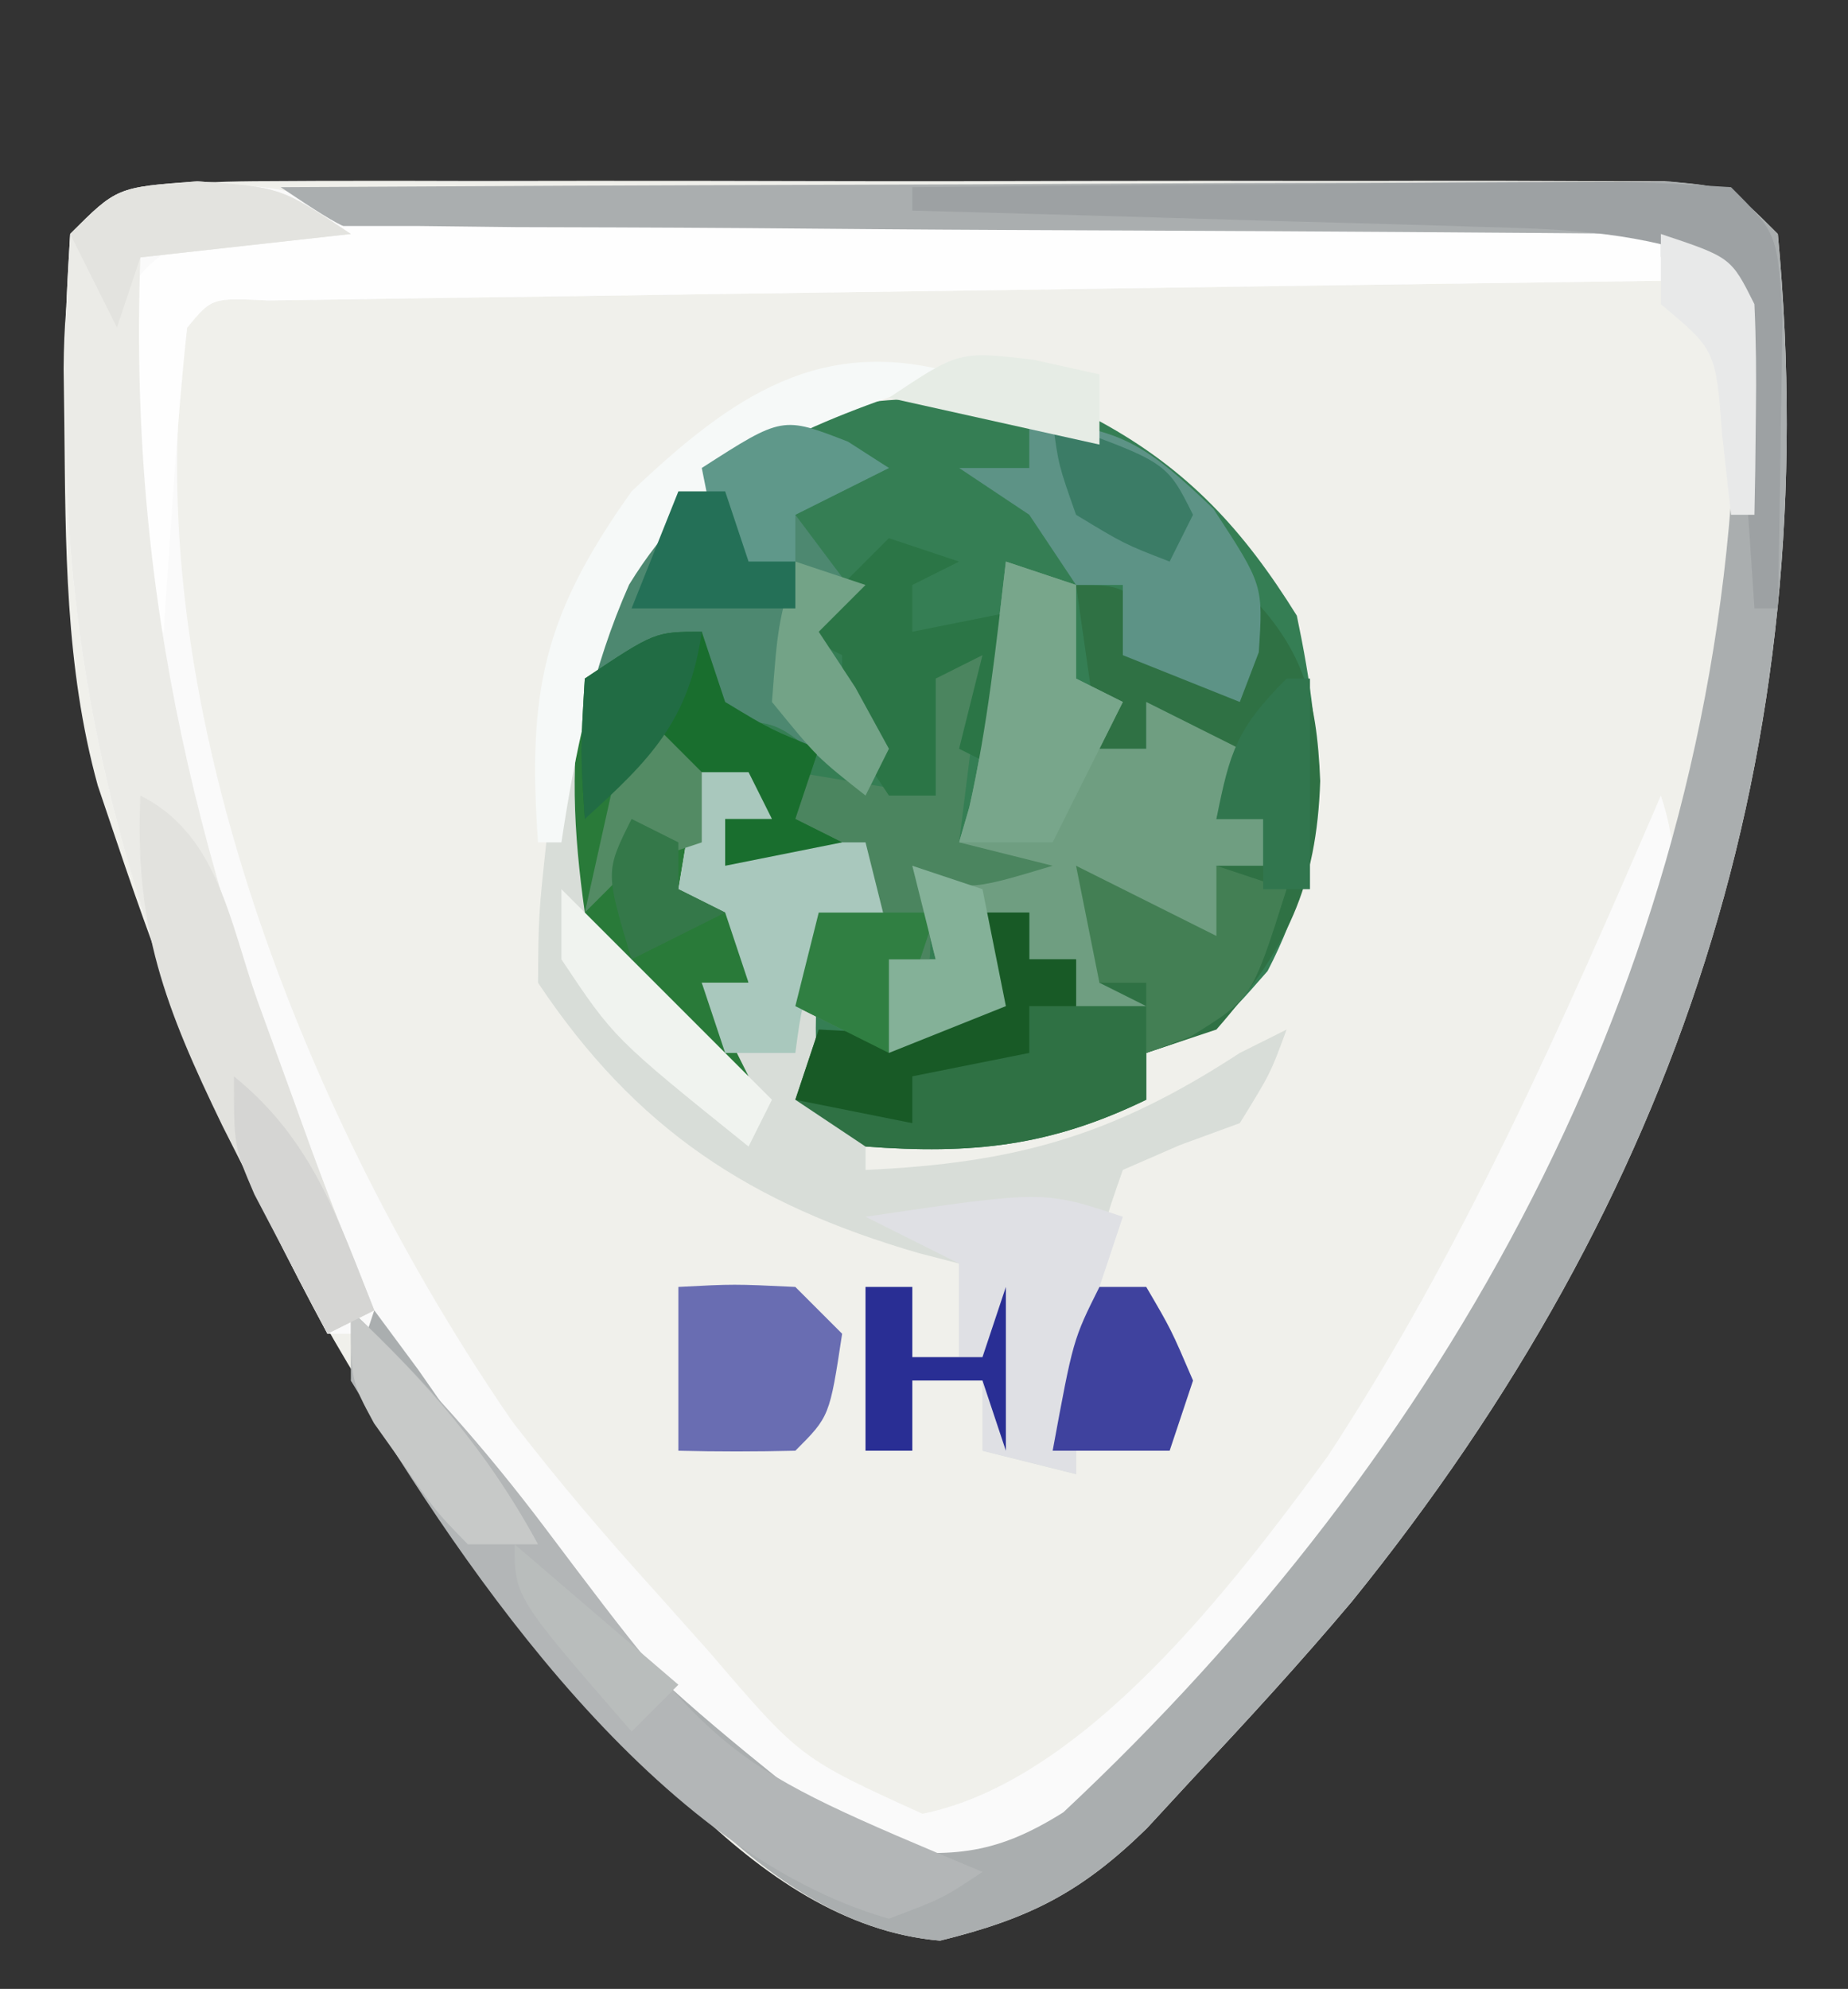 <?xml version="1.0" encoding="UTF-8"?>
<svg version="1.1" xmlns="http://www.w3.org/2000/svg" width="79" height="85">
<rect width="100%" height="100%" fill="#333333" stroke="none"/>
<path d="M0 0 C0.67 -0.004 1.34 -0.007 2.031 -0.011 C4.25 -0.019 6.47 -0.014 8.689 -0.007 C10.229 -0.008 11.768 -0.01 13.307 -0.013 C16.536 -0.016 19.764 -0.011 22.992 -0.002 C27.135 0.009 31.278 0.003 35.421 -0.009 C38.6 -0.016 41.779 -0.014 44.958 -0.009 C46.486 -0.008 48.014 -0.009 49.542 -0.014 C51.675 -0.019 53.808 -0.011 55.941 0 C57.764 0.002 57.764 0.002 59.624 0.005 C62.471 0.259 62.471 0.259 64.471 2.259 C66.536 24.365 60.18 43.493 46.269 60.695 C44.079 63.294 41.799 65.782 39.471 68.259 C38.82 68.964 38.169 69.669 37.498 70.396 C34.689 73.141 32.477 74.257 28.658 75.196 C20.591 74.511 14.558 65.528 9.721 59.821 C2.003 50.001 -2.58 40.009 -6.529 28.259 C-6.8 27.457 -7.071 26.655 -7.35 25.829 C-8.754 20.744 -8.724 15.563 -8.779 10.321 C-8.789 9.562 -8.798 8.803 -8.808 8.021 C-8.763 0.663 -7.036 0.009 0 0 Z " fill="#F0F0EB" transform="translate(11.529,7.741)"/>
<path d="M0 0 C3.8 2.067 6.172 4.668 8.438 8.312 C9.614 13.934 9.871 18.318 7.188 23.5 C5 26 5 26 2 27 C2 27.66 2 28.32 2 29 C-2.122 30.998 -5.44 31.338 -10 31 C-10.99 30.34 -11.98 29.68 -13 29 C-13.312 26 -13.312 26 -13 23 C-12.34 22.34 -11.68 21.68 -11 21 C-10.67 20.01 -10.34 19.02 -10 18 C-11.98 18.33 -13.96 18.66 -16 19 C-16 18.34 -16 17.68 -16 17 C-15.34 17 -14.68 17 -14 17 C-14.99 16.01 -15.98 15.02 -17 14 C-17.33 15.98 -17.66 17.96 -18 20 C-17.01 20.33 -16.02 20.66 -15 21 C-15 21.99 -15 22.98 -15 24 C-15.66 24 -16.32 24 -17 24 C-16.34 25.32 -15.68 26.64 -15 28 C-18.2 26.933 -19.427 25.916 -21.191 23.066 C-22.984 18.486 -22.839 13.785 -22 9 C-17.197 -0.854 -10.254 -2.305 0 0 Z " fill="#357E54" transform="translate(47,18)"/>
<path d="M0 0 C3.562 0.188 3.562 0.188 6.562 1.188 C8.387 1.304 10.216 1.364 12.044 1.393 C13.165 1.413 14.286 1.433 15.44 1.453 C16.65 1.47 17.859 1.487 19.105 1.504 C20.344 1.525 21.583 1.545 22.859 1.567 C26.149 1.621 29.438 1.671 32.728 1.72 C36.086 1.77 39.445 1.826 42.803 1.881 C49.389 1.988 55.976 2.09 62.562 2.188 C62.562 2.848 62.562 3.507 62.562 4.188 C61.401 4.203 61.401 4.203 60.215 4.219 C52.931 4.317 45.647 4.419 38.363 4.527 C34.618 4.582 30.872 4.636 27.127 4.685 C23.516 4.732 19.904 4.785 16.293 4.84 C14.912 4.861 13.531 4.88 12.15 4.897 C10.223 4.921 8.295 4.951 6.367 4.982 C4.719 5.005 4.719 5.005 3.037 5.029 C0.619 4.91 0.619 4.91 -0.438 6.188 C-2.769 21.843 4.768 40.349 13.473 52.953 C15.412 55.467 17.431 57.836 19.562 60.188 C20.717 61.481 20.717 61.481 21.895 62.801 C25.77 67.328 25.77 67.328 30.996 69.703 C37.926 68.311 44.302 59.9 48.312 54.438 C54.102 45.622 58.398 35.848 62.562 26.188 C63.908 30.225 62.578 32.818 61.125 36.625 C60.717 37.696 60.717 37.696 60.3 38.79 C55.902 49.821 48.834 58.762 40.562 67.188 C40.004 67.759 39.446 68.33 38.871 68.918 C36.584 71.05 34.718 72.147 31.688 72.938 C22.538 70.742 13.978 59.195 9.125 51.562 C8.609 50.779 8.094 49.995 7.562 49.188 C6.902 49.188 6.242 49.188 5.562 49.188 C-1.112 36.839 -5.613 24.592 -5.625 10.5 C-5.637 9.728 -5.649 8.957 -5.662 8.162 C-5.667 6.169 -5.56 4.177 -5.438 2.188 C-3.438 0.188 -3.438 0.188 0 0 Z " fill="#FAFAFA" transform="translate(8.438,7.812)"/>
<path d="M0 0 C8.049 -0.046 16.098 -0.082 24.148 -0.104 C27.885 -0.114 31.623 -0.128 35.36 -0.151 C38.965 -0.173 42.57 -0.185 46.175 -0.19 C47.552 -0.193 48.929 -0.201 50.306 -0.211 C52.231 -0.226 54.156 -0.227 56.082 -0.227 C57.179 -0.231 58.276 -0.236 59.406 -0.241 C62 0 62 0 64 2 C66.065 24.106 59.709 43.235 45.799 60.436 C43.608 63.035 41.328 65.523 39 68 C38.349 68.705 37.698 69.41 37.027 70.137 C34.218 72.882 32.007 73.998 28.188 74.938 C20.956 74.323 15.869 67.142 11.434 62.059 C8.454 58.467 5.59 54.884 3 51 C3.33 50.01 3.66 49.02 4 48 C4.617 48.834 5.235 49.668 5.871 50.527 C14.066 62.284 14.066 62.284 25 71 C28.544 71.373 30.406 71.374 33.457 69.453 C49.862 54.109 61.007 34.036 62.133 11.32 C62.129 10.234 62.129 10.234 62.125 9.125 C62.128 8.385 62.13 7.645 62.133 6.883 C62.114 4.91 62.114 4.91 61 3 C59.92 2.988 59.92 2.988 58.818 2.975 C52.035 2.898 45.252 2.81 38.469 2.712 C34.981 2.663 31.494 2.616 28.007 2.578 C23.998 2.534 19.989 2.475 15.98 2.414 C14.727 2.403 13.474 2.391 12.183 2.379 C10.441 2.349 10.441 2.349 8.665 2.319 C7.129 2.299 7.129 2.299 5.563 2.278 C3 2 3 2 0 0 Z " fill="#AAAEAF" transform="translate(12,8)"/>
<path d="M0 0 C0.33 0 0.66 0 1 0 C1.026 0.58 1.052 1.16 1.078 1.758 C1.486 7.371 2.494 10.589 6 15 C6 14.01 6 13.02 6 12 C6.66 12 7.32 12 8 12 C7.67 11.01 7.34 10.02 7 9 C6.34 8.67 5.68 8.34 5 8 C5.33 6.02 5.66 4.04 6 2 C6.99 2.33 7.98 2.66 9 3 C9 3.66 9 4.32 9 5 C8.67 5.33 8.34 5.66 8 6 C9.65 6 11.3 6 13 6 C13.33 7.32 13.66 8.64 14 10 C13.01 10.33 12.02 10.66 11 11 C10.833 13.917 10.833 13.917 11 17 C11.66 17.66 12.32 18.32 13 19 C13 19.33 13 19.66 13 20 C19.444 19.708 23.592 18.532 29 15 C29.66 14.67 30.32 14.34 31 14 C30.312 15.875 30.312 15.875 29 18 C28.154 18.309 27.309 18.619 26.438 18.938 C25.633 19.288 24.829 19.639 24 20 C23.106 22.548 23.106 22.548 23 25 C23.66 25 24.32 25 25 25 C26.062 26.812 26.062 26.812 27 29 C26.67 29.99 26.34 30.98 26 32 C24.68 31.67 23.36 31.34 22 31 C22 31.66 22 32.32 22 33 C20.68 32.67 19.36 32.34 18 32 C18 31.01 18 30.02 18 29 C17.01 29 16.02 29 15 29 C15 29.99 15 30.98 15 32 C14.34 32 13.68 32 13 32 C13 29.69 13 27.38 13 25 C13.66 25 14.32 25 15 25 C15 25.99 15 26.98 15 28 C15.66 28 16.32 28 17 28 C17 26.68 17 25.36 17 24 C16.147 23.78 16.147 23.78 15.277 23.555 C8.094 21.468 3.176 18.264 -1 12 C-0.977 9.082 -0.977 9.082 -0.625 5.812 C-0.514 4.726 -0.403 3.639 -0.289 2.52 C-0.194 1.688 -0.098 0.857 0 0 Z " fill="#D8DDD8" transform="translate(24,30)"/>
<path d="M0 0 C2 0 2 0 4.125 2 C4.744 2.66 5.362 3.32 6 4 C6.33 2.68 6.66 1.36 7 0 C9.706 2.594 10.285 4.749 10.438 8.375 C10.289 12.885 9.011 15.559 6 19 C5.01 19.33 4.02 19.66 3 20 C3 20.66 3 21.32 3 22 C-1.122 23.998 -4.44 24.338 -9 24 C-9.99 23.34 -10.98 22.68 -12 22 C-11.505 20.515 -11.505 20.515 -11 19 C-10.216 19.041 -9.432 19.082 -8.625 19.125 C-5.839 19.287 -5.839 19.287 -4 17 C-4 16.01 -4 15.02 -4 14 C-3.34 14 -2.68 14 -2 14 C-2 14.66 -2 15.32 -2 16 C-1.34 16 -0.68 16 0 16 C0 14.68 0 13.36 0 12 C1.98 12.99 3.96 13.98 6 15 C6 14.01 6 13.02 6 12 C6.66 12 7.32 12 8 12 C8 11.34 8 10.68 8 10 C7.34 10 6.68 10 6 10 C5.876 9.361 5.753 8.721 5.625 8.062 C5.419 7.382 5.213 6.701 5 6 C4.34 5.67 3.68 5.34 3 5 C3 5.66 3 6.32 3 7 C2.34 7 1.68 7 1 7 C0.67 4.69 0.34 2.38 0 0 Z " fill="#2F7144" transform="translate(46,25)"/>
<path d="M0 0 C1.261 0 2.522 0 3.821 0.001 C5.198 0.016 6.574 0.032 7.95 0.048 C9.359 0.053 10.767 0.057 12.175 0.06 C15.879 0.072 19.583 0.101 23.287 0.135 C27.067 0.165 30.848 0.179 34.628 0.194 C42.044 0.226 49.46 0.277 56.876 0.341 C56.876 1.001 56.876 1.661 56.876 2.341 C55.714 2.356 55.714 2.356 54.529 2.372 C47.245 2.47 39.961 2.572 32.677 2.68 C28.931 2.735 25.186 2.789 21.441 2.838 C17.829 2.885 14.218 2.938 10.606 2.994 C9.226 3.014 7.845 3.033 6.464 3.05 C4.536 3.074 2.609 3.104 0.681 3.135 C-0.968 3.159 -0.968 3.159 -2.65 3.182 C-5.067 3.063 -5.067 3.063 -6.124 4.341 C-6.359 6.524 -6.537 8.713 -6.686 10.903 C-6.812 12.699 -6.812 12.699 -6.94 14.532 C-7.001 15.459 -7.061 16.386 -7.124 17.341 C-7.454 17.341 -7.784 17.341 -8.124 17.341 C-8.952 14.132 -9.266 11.015 -9.374 7.716 C-9.4 6.96 -9.425 6.205 -9.452 5.427 C-8.604 0.038 -4.741 -0.028 0 0 Z " fill="#FEFEFE" transform="translate(14.124,9.659)"/>
<path d="M0 0 C0.99 0.33 1.98 0.66 3 1 C3 2.32 3 3.64 3 5 C3.66 5.33 4.32 5.66 5 6 C4.67 6.66 4.34 7.32 4 8 C4.66 8 5.32 8 6 8 C6 7.34 6 6.68 6 6 C7.32 6.66 8.64 7.32 10 8 C9.67 8.99 9.34 9.98 9 11 C9.66 11 10.32 11 11 11 C11 11.66 11 12.32 11 13 C10.34 13 9.68 13 9 13 C9.33 14.32 9.66 15.64 10 17 C9.196 16.835 8.391 16.67 7.562 16.5 C5.272 15.968 5.272 15.968 4 16 C4 16.66 4 17.32 4 18 C4.66 18.33 5.32 18.66 6 19 C5.01 19 4.02 19 3 19 C3 18.34 3 17.68 3 17 C2.34 17 1.68 17 1 17 C1 16.34 1 15.68 1 15 C0.34 15 -0.32 15 -1 15 C-0.67 16.32 -0.34 17.64 0 19 C-1.65 19.66 -3.3 20.32 -5 21 C-5 19.68 -5 18.36 -5 17 C-4.34 17 -3.68 17 -3 17 C-3.33 15.68 -3.66 14.36 -4 13 C-2.68 13 -1.36 13 0 13 C-0.66 12.67 -1.32 12.34 -2 12 C-1.783 11.258 -1.783 11.258 -1.562 10.5 C-0.78 7.022 -0.413 3.54 0 0 Z " fill="#6F9E81" transform="translate(43,24)"/>
<path d="M0 0 C3.562 0.25 3.562 0.25 6.562 2.25 C2.107 2.745 2.107 2.745 -2.438 3.25 C-2.963 17.831 0.13 29.905 5.562 43.25 C6.229 44.917 6.896 46.583 7.562 48.25 C6.572 48.745 6.572 48.745 5.562 49.25 C-1.112 36.902 -5.613 24.655 -5.625 10.562 C-5.637 9.791 -5.649 9.019 -5.662 8.225 C-5.667 6.232 -5.56 4.239 -5.438 2.25 C-3.438 0.25 -3.438 0.25 0 0 Z " fill="#EBEBE7" transform="translate(8.438,7.75)"/>
<path d="M0 0 C-0.33 0.99 -0.66 1.98 -1 3 C-0.34 3 0.32 3 1 3 C2.062 4.812 2.062 4.812 3 7 C2.67 7.99 2.34 8.98 2 10 C0.68 9.67 -0.64 9.34 -2 9 C-2 9.66 -2 10.32 -2 11 C-3.32 10.67 -4.64 10.34 -6 10 C-6 9.01 -6 8.02 -6 7 C-6.99 7 -7.98 7 -9 7 C-9 7.99 -9 8.98 -9 10 C-9.66 10 -10.32 10 -11 10 C-11 7.69 -11 5.38 -11 3 C-10.34 3 -9.68 3 -9 3 C-9 3.99 -9 4.98 -9 6 C-8.34 6 -7.68 6 -7 6 C-7 4.68 -7 3.36 -7 2 C-8.32 1.34 -9.64 0.68 -11 0 C-3.375 -1.125 -3.375 -1.125 0 0 Z " fill="#DFE0E4" transform="translate(48,52)"/>
<path d="M0 0 C0.33 0.99 0.66 1.98 1 3 C3 4.209 3 4.209 5 5 C4.67 5.99 4.34 6.98 4 8 C4.66 8.33 5.32 8.66 6 9 C4.35 9.33 2.7 9.66 1 10 C1 9.34 1 8.68 1 8 C1.66 8 2.32 8 3 8 C2.01 7.01 1.02 6.02 0 5 C-0.33 6.98 -0.66 8.96 -1 11 C-0.01 11.33 0.98 11.66 2 12 C2 12.99 2 13.98 2 15 C1.34 15 0.68 15 0 15 C0.66 16.32 1.32 17.64 2 19 C-2.205 17.598 -3 15.93 -5 12 C-5.477 8.618 -5.671 5.361 -5 2 C-2 0 -2 0 0 0 Z " fill="#297A39" transform="translate(30,27)"/>
<path d="M0 0 C0.897 0.526 0.897 0.526 1.812 1.062 C-0.168 2.053 -0.168 2.053 -2.188 3.062 C-1.198 4.383 -0.207 5.702 0.812 7.062 C-0.177 7.558 -0.177 7.558 -1.188 8.062 C-0.672 8.846 -0.156 9.63 0.375 10.438 C0.849 11.304 1.324 12.17 1.812 13.062 C1.482 13.723 1.153 14.383 0.812 15.062 C0.214 14.568 -0.384 14.072 -1 13.562 C-3.158 11.78 -3.158 11.78 -6.188 12.062 C-6.188 10.742 -6.188 9.422 -6.188 8.062 C-7.838 8.723 -9.488 9.383 -11.188 10.062 C-9.818 6.068 -8.044 3.179 -5.188 0.062 C-2.188 -0.938 -2.188 -0.938 0 0 Z " fill="#4D8870" transform="translate(36.188,18.938)"/>
<path d="M0 0 C3.103 2.915 5.747 5.911 8.312 9.312 C15.857 19.332 15.857 19.332 27 24 C25.312 25.125 25.312 25.125 23 26 C13.107 23.18 5.041 11.463 0 3 C0 2.01 0 1.02 0 0 Z " fill="#B3B6B7" transform="translate(15,56)"/>
<path d="M0 0 C0.66 0 1.32 0 2 0 C1.67 2.64 1.34 5.28 1 8 C2.32 8.33 3.64 8.66 5 9 C1.25 10.125 1.25 10.125 -1 9 C-0.794 9.578 -0.588 10.155 -0.375 10.75 C0.087 13.52 -0.571 14.646 -2 17 C-3.32 16.34 -4.64 15.68 -6 15 C-5.505 14.103 -5.505 14.103 -5 13.188 C-3.792 10.946 -3.792 10.946 -4 8 C-4.66 7.67 -5.32 7.34 -6 7 C-6 6.34 -6 5.68 -6 5 C-3.03 5.495 -3.03 5.495 0 6 C-0.278 4.793 -0.278 4.793 -0.562 3.562 C-0.707 2.717 -0.851 1.871 -1 1 C-0.67 0.67 -0.34 0.34 0 0 Z " fill="#4B855F" transform="translate(40,28)"/>
<path d="M0 0 C3.857 0.22 5.016 1.015 7.875 3.75 C10 7 10 7 9.812 9.875 C9.544 10.576 9.276 11.277 9 12 C6.525 11.01 6.525 11.01 4 10 C4 9.01 4 8.02 4 7 C3.34 7 2.68 7 2 7 C1.34 6.01 0.68 5.02 0 4 C-0.99 3.34 -1.98 2.68 -3 2 C-2.01 2 -1.02 2 0 2 C0 1.34 0 0.68 0 0 Z " fill="#5D9386" transform="translate(44,18)"/>
<path d="M0 0 C4.948 -0.049 9.896 -0.086 14.844 -0.11 C16.528 -0.12 18.212 -0.134 19.896 -0.151 C22.313 -0.175 24.731 -0.186 27.148 -0.195 C27.904 -0.206 28.659 -0.216 29.437 -0.227 C31.293 -0.227 33.148 -0.122 35 0 C37 2 37 2 37.195 5.695 C37.182 7.172 37.158 8.649 37.125 10.125 C37.116 10.879 37.107 11.633 37.098 12.41 C37.074 14.274 37.038 16.137 37 18 C36.67 18 36.34 18 36 18 C35.939 17.085 35.879 16.17 35.816 15.227 C35.733 14.038 35.649 12.85 35.562 11.625 C35.481 10.442 35.4 9.258 35.316 8.039 C35.189 5.085 35.189 5.085 34 3 C30.508 1.836 27.609 1.789 23.926 1.684 C23.242 1.663 22.558 1.642 21.854 1.621 C19.673 1.555 17.493 1.496 15.312 1.438 C13.833 1.394 12.353 1.351 10.873 1.307 C7.249 1.2 3.624 1.098 0 1 C0 0.67 0 0.34 0 0 Z " fill="#9DA1A3" transform="translate(39,8)"/>
<path d="M0 0 C0.99 0.33 1.98 0.66 3 1 C3 1.66 3 2.32 3 3 C2.67 3.33 2.34 3.66 2 4 C3.65 4 5.3 4 7 4 C7.33 5.32 7.66 6.64 8 8 C7.01 8.33 6.02 8.66 5 9 C4.267 11.015 4.267 11.015 4 13 C3.01 13 2.02 13 1 13 C0.67 12.01 0.34 11.02 0 10 C0.66 10 1.32 10 2 10 C1.67 9.01 1.34 8.02 1 7 C0.34 6.67 -0.32 6.34 -1 6 C-0.67 4.02 -0.34 2.04 0 0 Z " fill="#A9C8BD" transform="translate(30,32)"/>
<path d="M0 0 C3.33 1.665 3.811 5.406 5 8.75 C5.52 10.182 6.041 11.615 6.562 13.047 C6.807 13.726 7.052 14.404 7.305 15.104 C8.155 17.422 9.064 19.714 10 22 C9.34 22.33 8.68 22.66 8 23 C7.039 21.105 6.081 19.209 5.125 17.312 C4.591 16.257 4.058 15.201 3.508 14.113 C1.075 9.089 -0.262 5.641 0 0 Z " fill="#E2E2DE" transform="translate(6,34)"/>
<path d="M0 0 C0.99 0.33 1.98 0.66 3 1 C2.01 1.495 2.01 1.495 1 2 C1 2.66 1 3.32 1 4 C2.65 3.67 4.3 3.34 6 3 C5.67 5.31 5.34 7.62 5 10 C4.34 9.67 3.68 9.34 3 9 C3.33 7.68 3.66 6.36 4 5 C3.01 5.495 3.01 5.495 2 6 C2 7.65 2 9.3 2 11 C1.34 11 0.68 11 0 11 C-2 8 -2 8 -2 5 C-2.66 4.67 -3.32 4.34 -4 4 C-2.68 2.68 -1.36 1.36 0 0 Z " fill="#2B7546" transform="translate(38,23)"/>
<path d="M0 0 C2.375 -0.125 2.375 -0.125 5 0 C5.66 0.66 6.32 1.32 7 2 C6.464 5.536 6.464 5.536 5 7 C3.334 7.041 1.666 7.043 0 7 C0 4.69 0 2.38 0 0 Z " fill="#696DB2" transform="translate(29,55)"/>
<path d="M0 0 C-0.664 0.208 -1.328 0.415 -2.012 0.629 C-7.335 2.486 -11.097 4.095 -14.105 8.984 C-15.678 12.527 -16.42 16.183 -17 20 C-17.33 20 -17.66 20 -18 20 C-18.454 13.535 -17.778 10.309 -14 5 C-9.697 0.917 -5.892 -1.732 0 0 Z " fill="#F6F9F8" transform="translate(41,16)"/>
<path d="M0 0 C0.33 0.99 0.66 1.98 1 3 C3 4.209 3 4.209 5 5 C4.67 5.99 4.34 6.98 4 8 C4.66 8.33 5.32 8.66 6 9 C4.35 9.33 2.7 9.66 1 10 C1 9.34 1 8.68 1 8 C1.66 8 2.32 8 3 8 C2.67 7.34 2.34 6.68 2 6 C1.01 6 0.02 6 -1 6 C-1.33 5.34 -1.66 4.68 -2 4 C-2.99 5.32 -3.98 6.64 -5 8 C-5.188 5.125 -5.188 5.125 -5 2 C-2 0 -2 0 0 0 Z " fill="#196E2E" transform="translate(30,27)"/>
<path d="M0 0 C0.99 0.33 1.98 0.66 3 1 C3 2.32 3 3.64 3 5 C3.66 5.33 4.32 5.66 5 6 C4.01 7.98 3.02 9.96 2 12 C0.68 12 -0.64 12 -2 12 C-1.783 11.258 -1.783 11.258 -1.562 10.5 C-0.78 7.022 -0.413 3.54 0 0 Z " fill="#78A68B" transform="translate(43,24)"/>
<path d="M0 0 C0.66 0 1.32 0 2 0 C2 0.66 2 1.32 2 2 C2.66 2 3.32 2 4 2 C4 2.66 4 3.32 4 4 C3.34 4 2.68 4 2 4 C2 4.66 2 5.32 2 6 C0.35 6.33 -1.3 6.66 -3 7 C-3 7.66 -3 8.32 -3 9 C-4.65 8.67 -6.3 8.34 -8 8 C-7.67 7.01 -7.34 6.02 -7 5 C-6.216 5.041 -5.433 5.082 -4.625 5.125 C-1.839 5.287 -1.839 5.287 0 3 C0 2.01 0 1.02 0 0 Z " fill="#185A26" transform="translate(42,39)"/>
<path d="M0 0 C1.98 0.99 3.96 1.98 6 3 C6 2.01 6 1.02 6 0 C6.99 0.33 7.98 0.66 9 1 C7.523 5.677 7.523 5.677 4.875 7.312 C4.256 7.539 3.638 7.766 3 8 C3 7.01 3 6.02 3 5 C2.34 5 1.68 5 1 5 C0.67 3.35 0.34 1.7 0 0 Z " fill="#437F54" transform="translate(46,37)"/>
<path d="M0 0 C3.562 0.25 3.562 0.25 6.562 2.25 C2.107 2.745 2.107 2.745 -2.438 3.25 C-2.768 4.24 -3.098 5.23 -3.438 6.25 C-4.098 4.93 -4.758 3.61 -5.438 2.25 C-3.438 0.25 -3.438 0.25 0 0 Z " fill="#E3E3DF" transform="translate(8.438,7.75)"/>
<path d="M0 0 C0.66 0 1.32 0 2 0 C3.062 1.812 3.062 1.812 4 4 C3.67 4.99 3.34 5.98 3 7 C1.35 7 -0.3 7 -2 7 C-1.125 2.25 -1.125 2.25 0 0 Z " fill="#3F429E" transform="translate(47,55)"/>
<path d="M0 0 C3.288 3.11 5.837 6.016 8 10 C7.01 10 6.02 10 5 10 C3.613 8.574 3.613 8.574 2.312 6.688 C1.876 6.073 1.439 5.458 0.988 4.824 C0 3 0 3 0 0 Z " fill="#C7C9C8" transform="translate(15,56)"/>
<path d="M0 0 C0.66 0 1.32 0 2 0 C2 0.99 2 1.98 2 3 C2.99 3 3.98 3 5 3 C5.33 2.01 5.66 1.02 6 0 C6 2.31 6 4.62 6 7 C5.67 6.01 5.34 5.02 5 4 C4.01 4 3.02 4 2 4 C2 4.99 2 5.98 2 7 C1.34 7 0.68 7 0 7 C0 4.69 0 2.38 0 0 Z " fill="#292E94" transform="translate(37,55)"/>
<path d="M0 0 C0.33 0 0.66 0 1 0 C1 2.97 1 5.94 1 9 C0.34 9 -0.32 9 -1 9 C-1 8.01 -1 7.02 -1 6 C-1.66 6 -2.32 6 -3 6 C-2.427 3.133 -2.139 2.139 0 0 Z " fill="#31764E" transform="translate(55,29)"/>
<path d="M0 0 C0.866 0.557 0.866 0.557 1.75 1.125 C-0.23 2.115 -0.23 2.115 -2.25 3.125 C-2.25 3.785 -2.25 4.445 -2.25 5.125 C-3.24 5.455 -4.23 5.785 -5.25 6.125 C-5.58 4.475 -5.91 2.825 -6.25 1.125 C-2.804 -1.09 -2.804 -1.09 0 0 Z " fill="#5F988A" transform="translate(36.25,18.875)"/>
<path d="M0 0 C0.99 0.33 1.98 0.66 3 1 C2.34 1.66 1.68 2.32 1 3 C1.773 4.176 1.773 4.176 2.562 5.375 C3.037 6.241 3.511 7.107 4 8 C3.67 8.66 3.34 9.32 3 10 C0.938 8.375 0.938 8.375 -1 6 C-0.75 2.75 -0.75 2.75 0 0 Z " fill="#73A387" transform="translate(34,24)"/>
<path d="M0 0 C3.366 2.725 4.442 6.069 6 10 C5.01 10.495 5.01 10.495 4 11 C3.326 9.733 2.661 8.461 2 7.188 C1.629 6.48 1.258 5.772 0.875 5.043 C0 3 0 3 0 0 Z " fill="#D5D5D3" transform="translate(10,46)"/>
<path d="M0 0 C3 3 6 6 9 9 C8.67 9.66 8.34 10.32 8 11 C2.25 6.375 2.25 6.375 0 3 C0 2.01 0 1.02 0 0 Z " fill="#F0F3EF" transform="translate(24,38)"/>
<path d="M0 0 C1.65 0 3.3 0 5 0 C4.34 1.98 3.68 3.96 3 6 C1.68 5.34 0.36 4.68 -1 4 C-0.67 2.68 -0.34 1.36 0 0 Z " fill="#307F42" transform="translate(35,39)"/>
<path d="M0 0 C0.99 0.33 1.98 0.66 3 1 C3.33 2.65 3.66 4.3 4 6 C2.35 6.66 0.7 7.32 -1 8 C-1 6.68 -1 5.36 -1 4 C-0.34 4 0.32 4 1 4 C0.67 2.68 0.34 1.36 0 0 Z " fill="#84B198" transform="translate(39,37)"/>
<path d="M0 0 C4.875 1.75 4.875 1.75 6 4 C5.67 4.66 5.34 5.32 5 6 C3.062 5.25 3.062 5.25 1 4 C0.25 1.875 0.25 1.875 0 0 Z " fill="#3B7C66" transform="translate(45,18)"/>
<path d="M0 0 C0.99 0.99 1.98 1.98 3 3 C3 3.99 3 4.98 3 6 C2.01 6.33 1.02 6.66 0 7 C-0.66 7.66 -1.32 8.32 -2 9 C-1.34 6.03 -0.68 3.06 0 0 Z " fill="#538B64" transform="translate(27,30)"/>
<path d="M0 0 C-0.542 3.796 -2.201 5.472 -5 8 C-5.188 5.125 -5.188 5.125 -5 2 C-2 0 -2 0 0 0 Z " fill="#216C44" transform="translate(30,27)"/>
<path d="M0 0 C0.928 0.206 1.856 0.412 2.812 0.625 C2.812 1.615 2.812 2.605 2.812 3.625 C-1.643 2.635 -1.643 2.635 -6.188 1.625 C-3.188 -0.375 -3.188 -0.375 0 0 Z " fill="#E6ECE5" transform="translate(44.188,15.375)"/>
<path d="M0 0 C3 1 3 1 4 3 C4.07 4.54 4.085 6.083 4.062 7.625 C4.053 8.442 4.044 9.26 4.035 10.102 C4.024 10.728 4.012 11.355 4 12 C3.67 12 3.34 12 3 12 C2.876 10.886 2.752 9.773 2.625 8.625 C2.353 4.969 2.353 4.969 0 3 C0 2.01 0 1.02 0 0 Z " fill="#E8E9E9" transform="translate(71,10)"/>
<path d="M0 0 C0.66 0 1.32 0 2 0 C2.33 0.99 2.66 1.98 3 3 C3.66 3 4.32 3 5 3 C5 3.66 5 4.32 5 5 C2.69 5 0.38 5 -2 5 C-1.34 3.35 -0.68 1.7 0 0 Z " fill="#247057" transform="translate(29,21)"/>
<path d="M0 0 C2.31 1.98 4.62 3.96 7 6 C6.34 6.66 5.68 7.32 5 8 C0 2.25 0 2.25 0 0 Z " fill="#B9BDBC" transform="translate(22,66)"/>
<path d="M0 0 C0.66 0.33 1.32 0.66 2 1 C2 1.66 2 2.32 2 3 C2.66 3.33 3.32 3.66 4 4 C2.02 4.99 2.02 4.99 0 6 C-1.125 2.25 -1.125 2.25 0 0 Z " fill="#347849" transform="translate(27,35)"/>
</svg>
